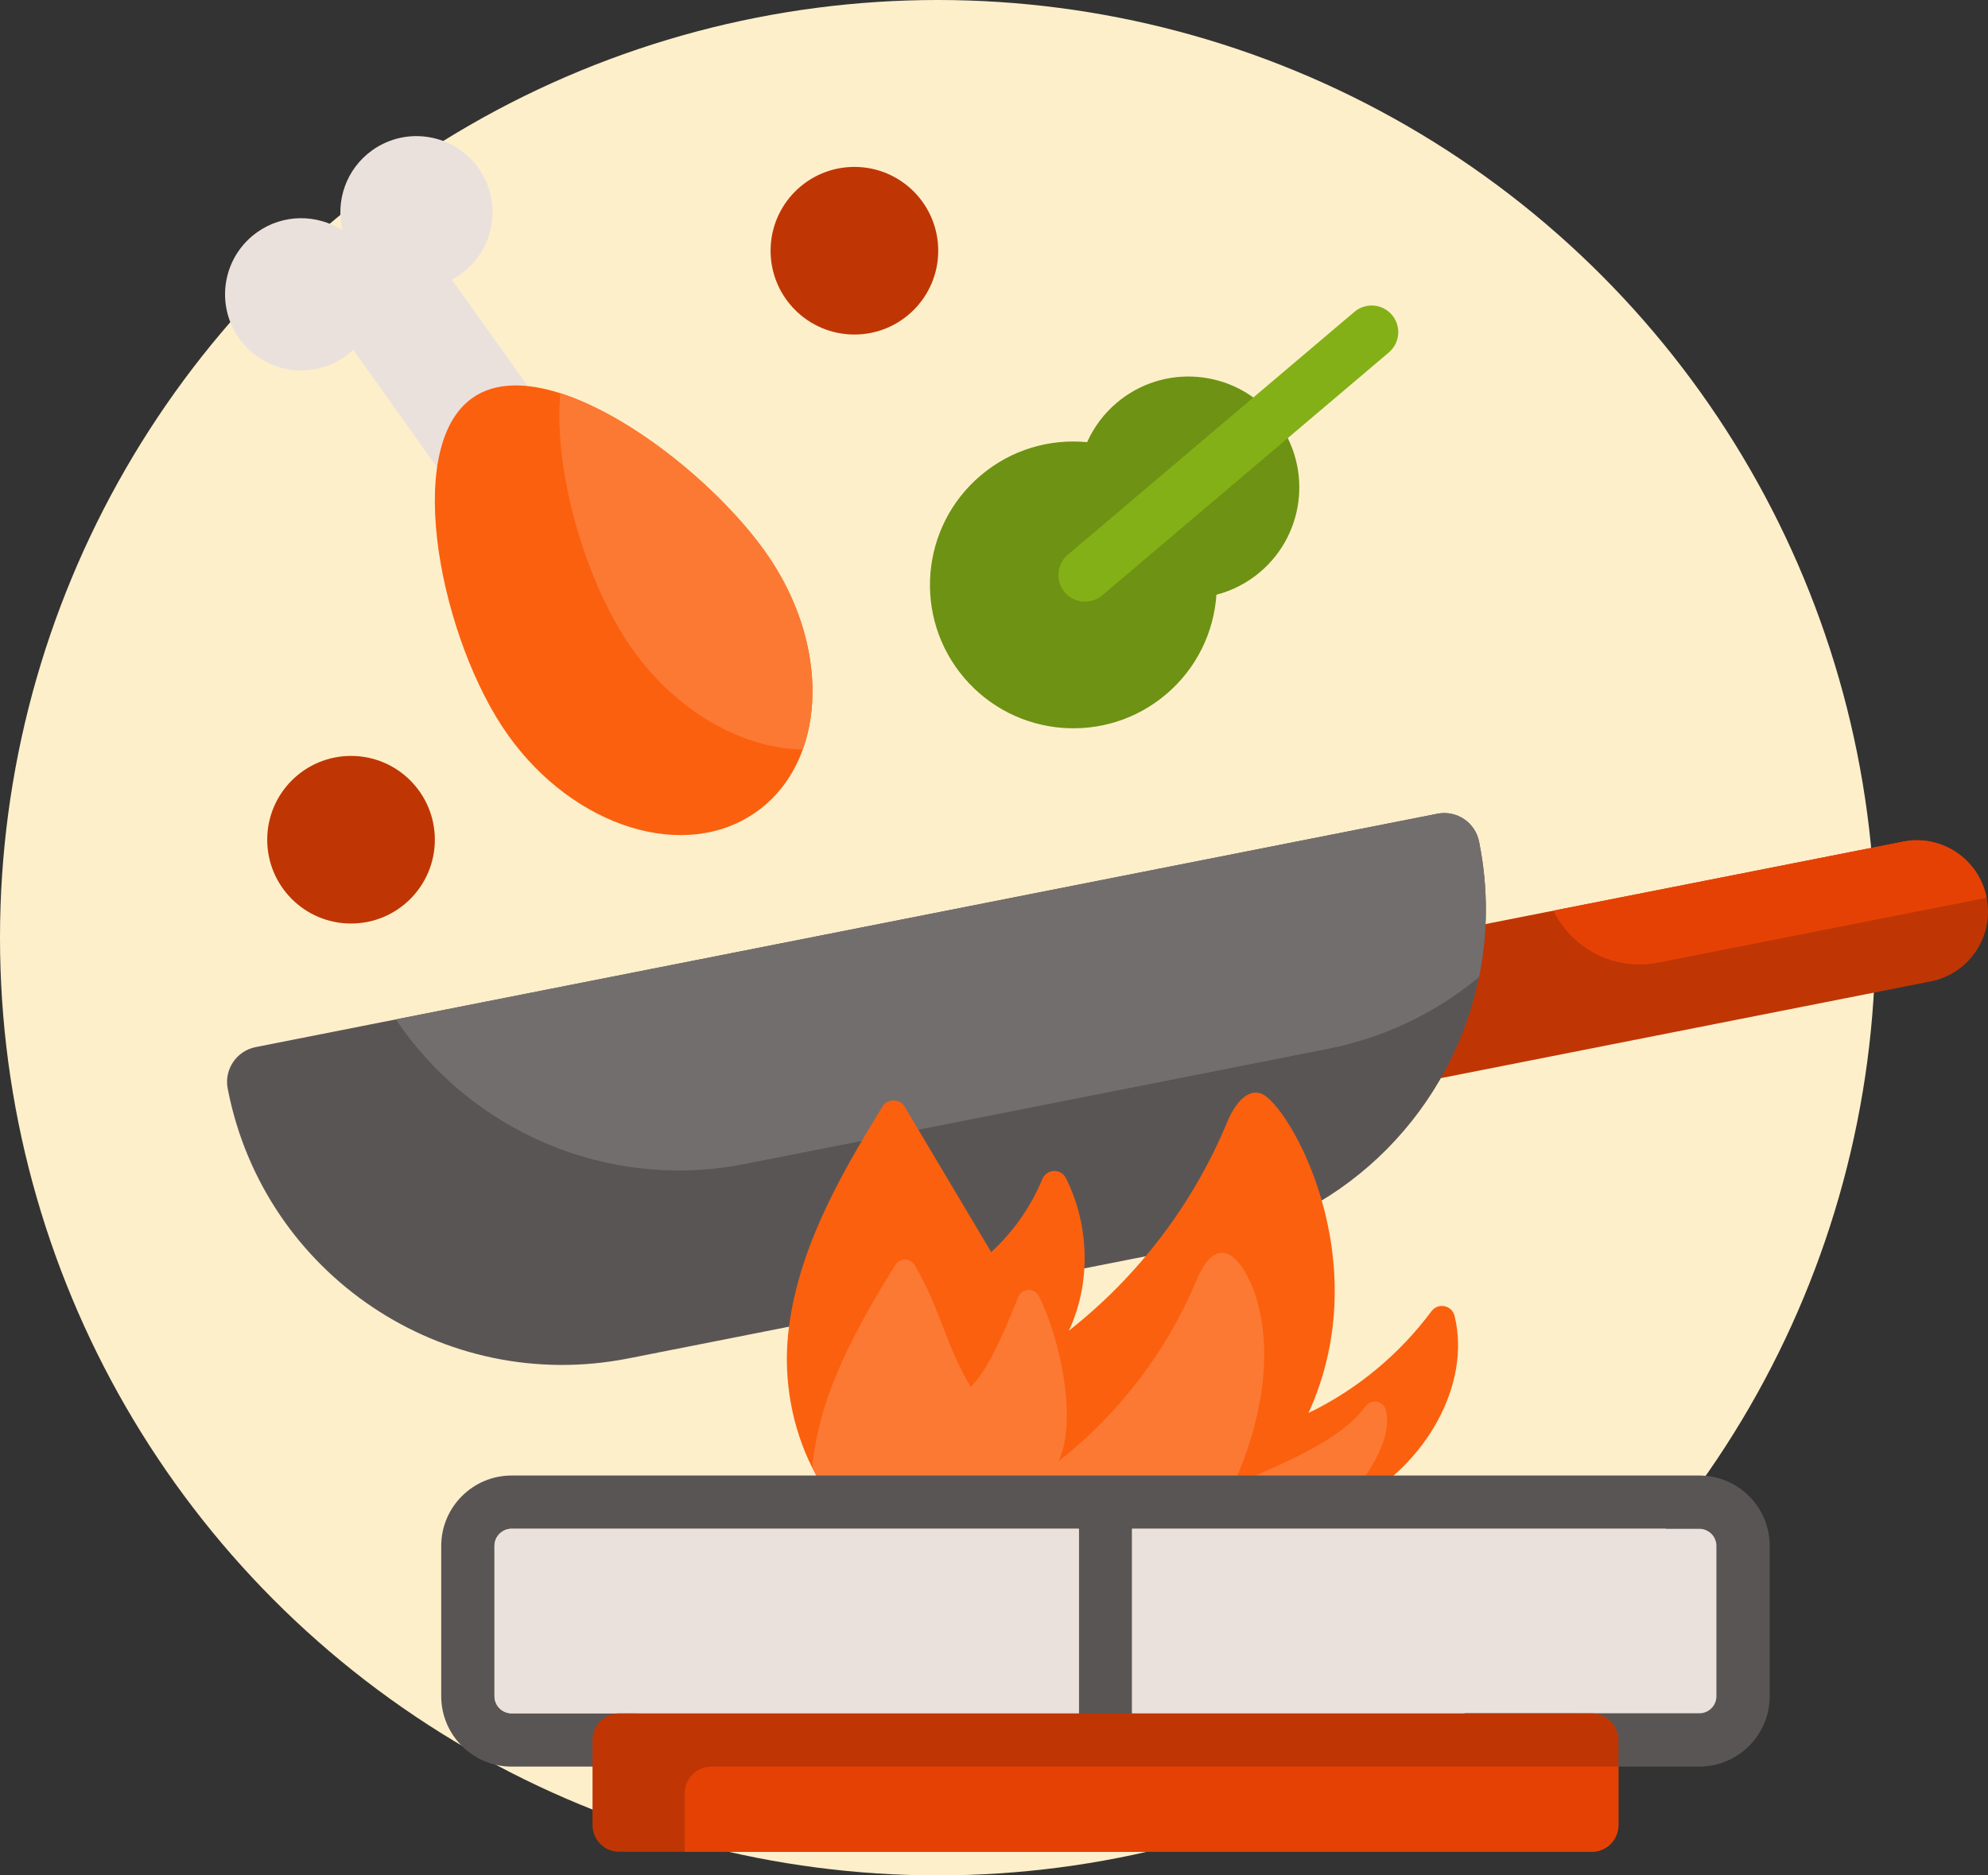 <?xml version="1.0" encoding="UTF-8"?> <svg xmlns="http://www.w3.org/2000/svg" width="106" height="100" viewBox="0 0 106 100" fill="none"><rect x="0" y="0" width="106" height="100" fill="#333333" stroke="none"/> <circle cx="50" cy="50" r="50" fill="#FDEFCA"></circle> <g clip-path="url(#clip0_201_285)"> <path d="M105.923 47.857L105.928 47.883C106.333 49.935 104.997 51.925 102.947 52.33L71.623 58.516L70.151 51.062L101.475 44.876C103.525 44.472 105.517 45.805 105.923 47.857Z" fill="#BF3604"></path> <path d="M105.923 47.857L105.925 47.87L88.411 51.329C86.088 51.788 83.82 50.591 82.828 48.559L101.475 44.877C103.525 44.472 105.517 45.805 105.923 47.857Z" fill="#E64105"></path> <path d="M78.864 44.881L78.878 44.952C79.36 47.39 79.33 49.809 78.86 52.102C77.44 59.063 71.979 64.836 64.572 66.299L33.504 72.434C23.658 74.378 14.101 67.973 12.157 58.127L12.143 58.057C11.94 57.03 12.608 56.036 13.633 55.833L76.64 43.39C77.666 43.188 78.662 43.854 78.864 44.881Z" fill="#5A5555"></path> <path d="M78.864 44.881L78.878 44.952C79.359 47.39 79.33 49.809 78.86 52.102C76.605 53.971 73.866 55.322 70.791 55.929L39.725 62.064C32.314 63.527 25.069 60.26 21.109 54.357L76.64 43.391C77.665 43.188 78.661 43.854 78.864 44.881Z" fill="#736E6E"></path> <path d="M18.264 12.286C17.879 10.718 18.456 9.004 19.851 8.011C21.677 6.711 24.211 7.137 25.511 8.963C26.811 10.789 26.385 13.323 24.559 14.624C24.41 14.729 24.255 14.824 24.093 14.908L30.73 24.229C31.333 25.076 31.134 26.261 30.287 26.864L28.107 28.416C27.261 29.019 26.075 28.82 25.472 27.974L18.835 18.652C18.702 18.778 18.562 18.894 18.413 19C16.587 20.3 14.053 19.874 12.753 18.048C11.453 16.222 11.879 13.688 13.705 12.388C15.1 11.394 16.908 11.409 18.264 12.286Z" fill="#EBE1DC"></path> <path d="M52.289 25.354C49.067 28.084 48.668 32.91 51.399 36.132C54.13 39.353 58.955 39.752 62.177 37.021C63.816 35.632 64.723 33.7 64.86 31.712C65.717 31.489 66.513 31.075 67.189 30.501C69.68 28.389 69.988 24.658 67.876 22.167C65.765 19.676 62.034 19.368 59.543 21.479C58.866 22.051 58.327 22.768 57.966 23.577C55.983 23.386 53.928 23.964 52.289 25.354Z" fill="#6E9213"></path> <path d="M57.854 32.081C57.563 32.082 57.279 31.992 57.041 31.826C56.802 31.66 56.62 31.424 56.52 31.151C56.42 30.878 56.406 30.581 56.48 30.3C56.554 30.018 56.713 29.767 56.935 29.579L72.218 16.627C72.36 16.506 72.525 16.415 72.703 16.358C72.88 16.301 73.067 16.279 73.253 16.295C73.439 16.31 73.62 16.362 73.785 16.447C73.951 16.532 74.098 16.649 74.219 16.792C74.339 16.934 74.431 17.099 74.488 17.276C74.545 17.453 74.566 17.64 74.551 17.826C74.535 18.012 74.484 18.193 74.398 18.359C74.313 18.525 74.196 18.672 74.054 18.792L58.771 31.745C58.515 31.962 58.19 32.081 57.854 32.081Z" fill="#84B017"></path> <path d="M45.557 17.838C48.026 17.838 50.026 15.837 50.026 13.369C50.026 10.9 48.026 8.9 45.557 8.9C43.089 8.9 41.088 10.9 41.088 13.369C41.088 15.837 43.089 17.838 45.557 17.838Z" fill="#BF3604"></path> <path d="M18.717 49.245C21.186 49.245 23.186 47.244 23.186 44.776C23.186 42.307 21.186 40.307 18.717 40.307C16.249 40.307 14.248 42.307 14.248 44.776C14.248 47.244 16.249 49.245 18.717 49.245Z" fill="#BF3604"></path> <path d="M42.804 39.963C42.319 41.309 41.496 42.46 40.337 43.285C36.55 45.982 30.618 44.15 27.086 39.193C23.556 34.234 21.389 23.922 25.178 21.226C26.386 20.367 28.05 20.384 29.874 20.967C33.775 22.215 38.398 26.047 40.803 29.424C43.254 32.867 43.904 36.91 42.804 39.963Z" fill="#FB600E"></path> <path d="M42.804 39.963C39.62 39.916 36.119 37.989 33.724 34.627C31.286 31.203 29.5 25.226 29.874 20.967C33.775 22.214 38.397 26.047 40.803 29.424C43.255 32.867 43.904 36.91 42.804 39.963Z" fill="#FC7934"></path> <path d="M72.354 80.046H44.438C44.002 79.49 43.623 78.89 43.308 78.258C42.225 76.117 41.776 73.567 42.02 71.179C42.473 66.772 44.718 62.801 47.051 59.01C47.326 58.565 47.973 58.569 48.24 59.017C49.777 61.601 51.314 64.183 52.851 66.765C54.032 65.686 54.967 64.342 55.58 62.864C55.804 62.324 56.57 62.294 56.833 62.818C58.092 65.32 58.183 68.41 56.992 70.954C60.691 68.052 63.629 64.185 65.43 59.841C65.766 59.033 66.411 58.028 67.238 58.312C68.65 58.792 73.537 67.083 69.769 75.343C72.349 74.099 74.616 72.218 76.326 69.918C76.679 69.443 77.419 69.596 77.56 70.172C78.457 73.863 75.973 78.101 72.354 80.046Z" fill="#FB600E"></path> <path d="M71.773 80.046H44.438C44.002 79.49 43.623 78.89 43.308 78.258C43.309 78.212 43.315 78.165 43.319 78.12C43.717 74.258 45.683 70.779 47.729 67.456C47.97 67.066 48.536 67.069 48.77 67.463C50.118 69.725 50.404 71.682 51.752 73.946C52.785 72.998 53.76 70.449 54.295 69.154C54.492 68.679 55.164 68.654 55.395 69.113C56.499 71.306 57.485 75.693 56.44 77.922C59.682 75.379 62.257 71.991 63.835 68.184C64.128 67.476 64.695 66.594 65.419 66.844C66.657 67.264 69.029 72.006 65.726 79.246C67.988 78.156 71.317 77.001 72.816 74.985C73.125 74.569 73.774 74.703 73.897 75.208C74.223 76.547 73.25 78.313 71.773 80.046Z" fill="#FC7934"></path> <path d="M90.608 78.678H27.28C25.21 78.678 23.526 80.362 23.526 82.432V90.445C23.526 92.515 25.21 94.199 27.28 94.199H33.779C34.155 94.199 34.516 94.049 34.783 93.783C35.049 93.517 35.198 93.156 35.198 92.779C35.198 92.403 35.049 92.041 34.783 91.775C34.516 91.509 34.155 91.359 33.779 91.359H27.28C27.038 91.359 26.805 91.263 26.634 91.091C26.462 90.92 26.366 90.687 26.366 90.445V82.432C26.366 82.189 26.462 81.957 26.634 81.785C26.805 81.614 27.038 81.517 27.28 81.517H57.524V91.359V92.779C57.524 93.156 57.674 93.517 57.94 93.783C58.206 94.049 58.567 94.199 58.944 94.199C59.32 94.199 59.681 94.049 59.948 93.783C60.214 93.517 60.363 93.156 60.363 92.779V91.359V81.517H90.607C90.85 81.517 91.082 81.614 91.254 81.785C91.425 81.957 91.522 82.189 91.522 82.432V90.445C91.522 90.687 91.425 90.92 91.254 91.091C91.082 91.263 90.85 91.359 90.607 91.359H84.109C83.325 91.359 82.689 91.995 82.689 92.779C82.689 93.563 83.325 94.199 84.109 94.199H90.607C92.677 94.199 94.361 92.514 94.361 90.445V82.432C94.362 80.362 92.677 78.678 90.608 78.678Z" fill="#5A5555"></path> <path d="M27.28 91.359H33.779H57.524V81.517H27.28C27.038 81.517 26.805 81.614 26.634 81.785C26.462 81.957 26.366 82.189 26.366 82.432V90.445C26.366 90.687 26.462 90.92 26.634 91.091C26.805 91.263 27.038 91.359 27.28 91.359Z" fill="#EBE1DC"></path> <path d="M60.363 81.517V91.359H84.109H90.607C90.85 91.359 91.082 91.263 91.254 91.091C91.425 90.92 91.522 90.687 91.522 90.445V82.432C91.522 82.189 91.425 81.957 91.254 81.785C91.082 81.614 90.85 81.517 90.607 81.517H60.363Z" fill="#EBE1DC"></path> <path d="M86.295 92.779V97.322C86.295 97.698 86.145 98.059 85.879 98.326C85.613 98.592 85.252 98.742 84.875 98.742H33.013C32.636 98.742 32.275 98.592 32.009 98.326C31.743 98.059 31.593 97.698 31.593 97.322V92.779C31.593 92.403 31.743 92.042 32.009 91.776C32.275 91.51 32.636 91.36 33.013 91.36H84.875C85.251 91.36 85.612 91.51 85.879 91.776C86.145 92.042 86.295 92.403 86.295 92.779Z" fill="#BF3604"></path> <path d="M86.295 94.199V97.322C86.294 97.698 86.145 98.059 85.879 98.326C85.613 98.592 85.252 98.742 84.875 98.742H36.514V95.618C36.514 95.242 36.664 94.881 36.93 94.615C37.196 94.349 37.557 94.199 37.934 94.199H86.295Z" fill="#E64105"></path> </g> <defs> <clipPath id="clip0_201_285"> <rect width="94" height="94" fill="white" transform="translate(12 6)"></rect> </clipPath> </defs> </svg> 